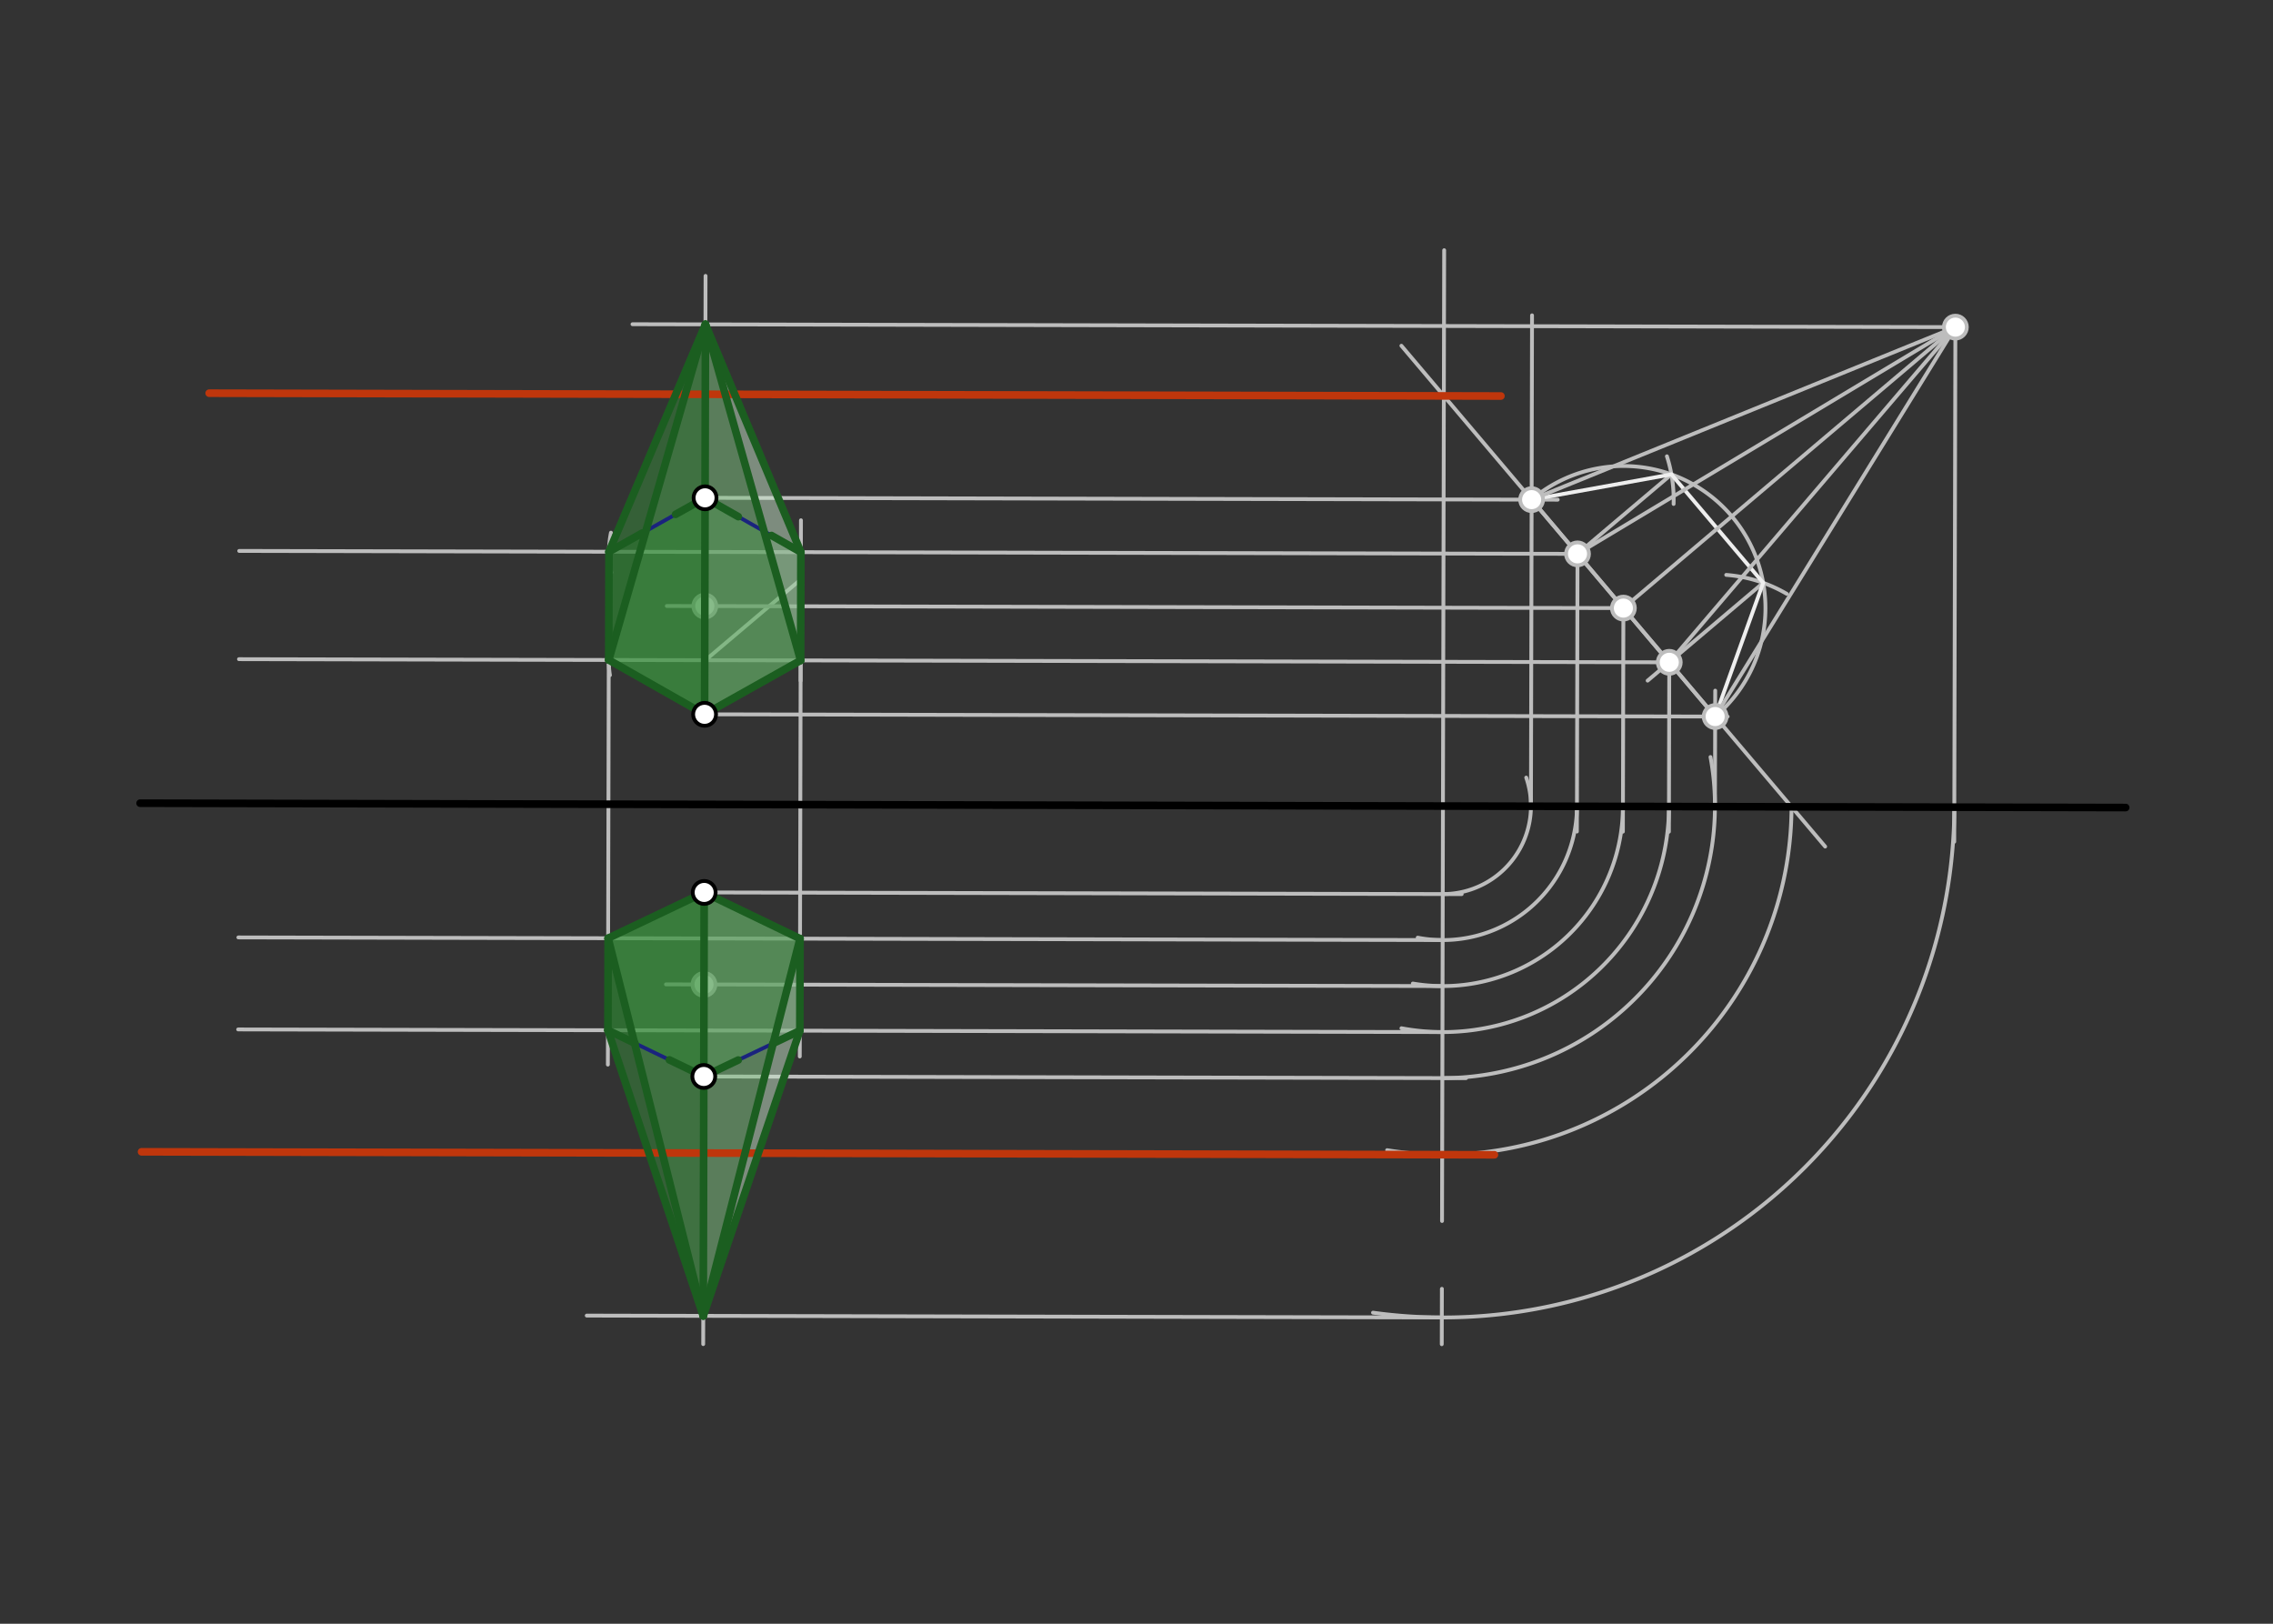 <svg xmlns="http://www.w3.org/2000/svg" class="svg--1it" height="100%" preserveAspectRatio="xMidYMid meet" viewBox="0 0 595.276 425.197" width="100%"><rect x="0" y="0" width="595.276" height="425.197" fill="#333333" stroke="none"/><defs><marker id="marker-arrow" markerHeight="16" markerUnits="userSpaceOnUse" markerWidth="24" orient="auto-start-reverse" refX="24" refY="4" viewBox="0 0 24 8"><path d="M 0 0 L 24 4 L 0 8 z" stroke="inherit"></path></marker></defs><g class="aux-layer--1FB"><g class="element--2qn"><line stroke="#BDBDBD" stroke-dasharray="none" stroke-linecap="round" stroke-width="1" x1="377.655" x2="378.214" y1="319.736" y2="65.517"></line></g><g class="element--2qn"><line stroke="#BDBDBD" stroke-dasharray="none" stroke-linecap="round" stroke-width="1" x1="184.42" x2="382.809" y1="233.696" y2="234.132"></line></g><g class="element--2qn"><path d="M 377.843 234.121 A 23.047 23.047 0 0 0 399.704 203.625" fill="none" stroke="#BDBDBD" stroke-dasharray="none" stroke-linecap="round" stroke-width="1"></path></g><g class="element--2qn"><line stroke="#BDBDBD" stroke-dasharray="none" stroke-linecap="round" stroke-width="1" x1="400.941" x2="401.224" y1="211.125" y2="82.573"></line></g><g class="element--2qn"><line stroke="#BDBDBD" stroke-dasharray="none" stroke-linecap="round" stroke-width="1" x1="184.647" x2="407.95" y1="130.361" y2="130.851"></line></g><g class="element--2qn"><line stroke="#BDBDBD" stroke-dasharray="none" stroke-linecap="round" stroke-width="1" x1="184.314" x2="383.937" y1="281.885" y2="282.324"></line></g><g class="element--2qn"><path d="M 377.738 282.31 A 71.236 71.236 0 0 0 447.965 198.242" fill="none" stroke="#BDBDBD" stroke-dasharray="none" stroke-linecap="round" stroke-width="1"></path></g><g class="element--2qn"><line stroke="#BDBDBD" stroke-dasharray="none" stroke-linecap="round" stroke-width="1" x1="449.13" x2="449.197" y1="211.231" y2="180.85"></line></g><g class="element--2qn"><line stroke="#BDBDBD" stroke-dasharray="none" stroke-linecap="round" stroke-width="1" x1="184.523" x2="452.454" y1="187.053" y2="187.642"></line></g><g class="element--2qn"><line stroke="#BDBDBD" stroke-dasharray="none" stroke-linecap="round" stroke-width="1" x1="367.014" x2="477.994" y1="90.536" y2="221.683"></line></g><g class="element--2qn"><path d="M 469.187 211.275 A 91.293 91.293 0 0 1 363.28 301.19" fill="none" stroke="#BDBDBD" stroke-dasharray="none" stroke-linecap="round" stroke-width="1"></path></g><g class="element--2qn"><line stroke="#BDBDBD" stroke-dasharray="none" stroke-linecap="round" stroke-width="1" x1="401.117" x2="449.182" y1="130.836" y2="187.635"></line></g><g class="element--2qn"><path d="M 401.117 130.836 A 37.203 37.203 0 0 1 449.182 187.635" fill="none" stroke="#BDBDBD" stroke-dasharray="none" stroke-linecap="round" stroke-width="1"></path></g><g class="element--2qn"><path d="M 452.084 150.545 A 37.203 37.203 0 0 1 467.927 155.5" fill="none" stroke="#BDBDBD" stroke-dasharray="none" stroke-linecap="round" stroke-width="1"></path></g><g class="element--2qn"><path d="M 438.303 131.967 A 37.203 37.203 0 0 0 436.548 119.489" fill="none" stroke="#BDBDBD" stroke-dasharray="none" stroke-linecap="round" stroke-width="1"></path></g><g class="element--2qn"><line stroke="#BDBDBD" stroke-dasharray="none" stroke-linecap="round" stroke-width="1" x1="437.728" x2="413.134" y1="124.224" y2="145.036"></line></g><g class="element--2qn"><line stroke="#BDBDBD" stroke-dasharray="none" stroke-linecap="round" stroke-width="1" x1="461.76" x2="431.498" y1="152.623" y2="178.231"></line></g><g class="element--2qn"><line stroke="#BDBDBD" stroke-dasharray="none" stroke-linecap="round" stroke-width="1" x1="413.134" x2="62.645" y1="145.036" y2="144.266"></line></g><g class="element--2qn"><line stroke="#BDBDBD" stroke-dasharray="none" stroke-linecap="round" stroke-width="1" x1="413.134" x2="412.974" y1="145.036" y2="217.751"></line></g><g class="element--2qn"><path d="M 412.988 211.152 A 35.094 35.094 0 0 1 371.28 245.54" fill="none" stroke="#BDBDBD" stroke-dasharray="none" stroke-linecap="round" stroke-width="1"></path></g><g class="element--2qn"><line stroke="#BDBDBD" stroke-dasharray="none" stroke-linecap="round" stroke-width="1" x1="377.817" x2="62.423" y1="246.169" y2="245.475"></line></g><g class="element--2qn"><line stroke="#BDBDBD" stroke-dasharray="none" stroke-linecap="round" stroke-width="1" x1="437.166" x2="62.583" y1="173.435" y2="172.612"></line></g><g class="element--2qn"><line stroke="#BDBDBD" stroke-dasharray="none" stroke-linecap="round" stroke-width="1" x1="437.166" x2="437.068" y1="173.435" y2="217.804"></line></g><g class="element--2qn"><path d="M 437.083 211.205 A 59.189 59.189 0 0 1 367.027 269.257" fill="none" stroke="#BDBDBD" stroke-dasharray="none" stroke-linecap="round" stroke-width="1"></path></g><g class="element--2qn"><line stroke="#BDBDBD" stroke-dasharray="none" stroke-linecap="round" stroke-width="1" x1="377.764" x2="62.37" y1="270.263" y2="269.57"></line></g><g class="element--2qn"><line stroke="#EEEEEE" stroke-dasharray="none" stroke-linecap="round" stroke-width="1" x1="401.117" x2="437.728" y1="130.836" y2="124.224"></line></g><g class="element--2qn"><line stroke="#EEEEEE" stroke-dasharray="none" stroke-linecap="round" stroke-width="1" x1="437.728" x2="461.76" y1="124.224" y2="152.623"></line></g><g class="element--2qn"><line stroke="#EEEEEE" stroke-dasharray="none" stroke-linecap="round" stroke-width="1" x1="461.76" x2="449.182" y1="152.623" y2="187.635"></line></g><g class="element--2qn"><line stroke="#EEEEEE" stroke-dasharray="none" stroke-linecap="round" stroke-width="1" x1="209.728" x2="185.134" y1="151.724" y2="172.536"></line></g><g class="element--2qn"><line stroke="#BDBDBD" stroke-dasharray="none" stroke-linecap="round" stroke-width="1" x1="209.762" x2="209.67" y1="136.24" y2="178.253"></line></g><g class="element--2qn"><path d="M 159.735 176.803 A 25.128 25.128 0 0 1 160.213 166.641" fill="none" stroke="#BDBDBD" stroke-dasharray="none" stroke-linecap="round" stroke-width="1"></path></g><g class="element--2qn"><path d="M 160.073 149.92 A 25.128 25.128 0 0 1 160 139.489" fill="none" stroke="#BDBDBD" stroke-dasharray="none" stroke-linecap="round" stroke-width="1"></path></g><g class="element--2qn"><line stroke="#BDBDBD" stroke-dasharray="none" stroke-linecap="round" stroke-width="1" x1="159.426" x2="159.194" y1="172.825" y2="278.782"></line></g><g class="element--2qn"><line stroke="#BDBDBD" stroke-dasharray="none" stroke-linecap="round" stroke-width="1" x1="209.681" x2="209.454" y1="172.935" y2="276.651"></line></g><g class="element--2qn"><line stroke="#BDBDBD" stroke-dasharray="none" stroke-linecap="round" stroke-width="1" x1="425.15" x2="174.632" y1="159.236" y2="158.685"></line></g><g class="element--2qn"><line stroke="#BDBDBD" stroke-dasharray="none" stroke-linecap="round" stroke-width="1" x1="425.15" x2="425.021" y1="159.236" y2="217.777"></line></g><g class="element--2qn"><path d="M 425.035 211.178 A 47.141 47.141 0 0 1 370.012 257.552" fill="none" stroke="#BDBDBD" stroke-dasharray="none" stroke-linecap="round" stroke-width="1"></path></g><g class="element--2qn"><line stroke="#BDBDBD" stroke-dasharray="none" stroke-linecap="round" stroke-width="1" x1="377.79" x2="174.414" y1="258.216" y2="257.769"></line></g><g class="element--2qn"><line stroke="#BDBDBD" stroke-dasharray="none" stroke-linecap="round" stroke-width="1" x1="425.15" x2="512.093" y1="159.236" y2="85.662"></line></g><g class="element--2qn"><line stroke="#BDBDBD" stroke-dasharray="none" stroke-linecap="round" stroke-width="1" x1="401.117" x2="512.093" y1="130.836" y2="85.662"></line></g><g class="element--2qn"><line stroke="#BDBDBD" stroke-dasharray="none" stroke-linecap="round" stroke-width="1" x1="512.093" x2="413.134" y1="85.662" y2="145.036"></line></g><g class="element--2qn"><line stroke="#BDBDBD" stroke-dasharray="none" stroke-linecap="round" stroke-width="1" x1="512.093" x2="437.166" y1="85.662" y2="173.435"></line></g><g class="element--2qn"><line stroke="#BDBDBD" stroke-dasharray="none" stroke-linecap="round" stroke-width="1" x1="512.093" x2="449.182" y1="85.662" y2="187.635"></line></g><g class="element--2qn"><line stroke="#BDBDBD" stroke-dasharray="none" stroke-linecap="round" stroke-width="1" x1="512.093" x2="165.639" y1="85.662" y2="84.901"></line></g><g class="element--2qn"><line stroke="#BDBDBD" stroke-dasharray="none" stroke-linecap="round" stroke-width="1" x1="184.585" x2="184.775" y1="158.707" y2="72.247"></line></g><g class="element--2qn"><line stroke="#BDBDBD" stroke-dasharray="none" stroke-linecap="round" stroke-width="1" x1="512.093" x2="511.797" y1="85.662" y2="220.415"></line></g><g class="element--2qn"><path d="M 511.817 211.369 A 133.923 133.923 0 0 1 359.578 343.739" fill="none" stroke="#BDBDBD" stroke-dasharray="none" stroke-linecap="round" stroke-width="1"></path></g><g class="element--2qn"><line stroke="#BDBDBD" stroke-dasharray="none" stroke-linecap="round" stroke-width="1" x1="377.616" x2="377.584" y1="337.493" y2="351.999"></line></g><g class="element--2qn"><line stroke="#BDBDBD" stroke-dasharray="none" stroke-linecap="round" stroke-width="1" x1="377.6" x2="153.664" y1="344.997" y2="344.505"></line></g><g class="element--2qn"><line stroke="#BDBDBD" stroke-dasharray="none" stroke-linecap="round" stroke-width="1" x1="184.367" x2="184.16" y1="257.791" y2="351.976"></line></g><g class="element--2qn"><circle cx="401.117" cy="130.836" r="3" stroke="#BDBDBD" stroke-width="1" fill="#ffffff"></circle>}</g><g class="element--2qn"><circle cx="449.182" cy="187.635" r="3" stroke="#BDBDBD" stroke-width="1" fill="#ffffff"></circle>}</g><g class="element--2qn"><circle cx="425.15" cy="159.236" r="3" stroke="#BDBDBD" stroke-width="1" fill="#ffffff"></circle>}</g><g class="element--2qn"><circle cx="413.134" cy="145.036" r="3" stroke="#BDBDBD" stroke-width="1" fill="#ffffff"></circle>}</g><g class="element--2qn"><circle cx="437.166" cy="173.435" r="3" stroke="#BDBDBD" stroke-width="1" fill="#ffffff"></circle>}</g><g class="element--2qn"><circle cx="184.585" cy="158.707" r="3" stroke="#BDBDBD" stroke-width="1" fill="#ffffff"></circle>}</g><g class="element--2qn"><circle cx="184.367" cy="257.791" r="3" stroke="#BDBDBD" stroke-width="1" fill="#ffffff"></circle>}</g><g class="element--2qn"><circle cx="512.093" cy="85.662" r="3" stroke="#BDBDBD" stroke-width="1" fill="#ffffff"></circle>}</g></g><g class="main-layer--3Vd"><g class="element--2qn"><g fill="#1B5E20" opacity="0.5"><path d="M 159.426 172.825 L 159.489 144.479 L 184.647 130.361 L 209.744 144.589 L 209.681 172.935 L 184.523 187.053 L 159.426 172.825 Z" stroke="none"></path></g></g><g class="element--2qn"><g fill="#1B5E20" opacity="0.5"><path d="M 159.266 245.688 L 159.213 269.783 L 184.314 281.885 L 209.468 269.893 L 209.521 245.799 L 184.42 233.696 L 159.266 245.688 Z" stroke="none"></path></g></g><g class="element--2qn"><g fill="#388E3C" opacity="0.5"><path d="M 159.213 269.783 L 159.266 245.688 L 184.177 344.572 L 159.213 269.783 Z" stroke="none"></path></g></g><g class="element--2qn"><g fill="#388E3C" opacity="0.5"><path d="M 159.489 144.479 L 184.747 84.943 L 159.426 172.825 L 159.489 144.479 Z" stroke="none"></path></g></g><g class="element--2qn"><g fill="#4CAF50" opacity="0.5"><path d="M 159.266 245.688 L 184.42 233.696 L 184.177 344.572 L 159.266 245.688 Z" stroke="none"></path></g></g><g class="element--2qn"><g fill="#4CAF50" opacity="0.5"><path d="M 159.426 172.825 L 184.747 84.943 L 184.523 187.053 L 159.426 172.825 Z" stroke="none"></path></g></g><g class="element--2qn"><g fill="#81C784" opacity="0.5"><path d="M 184.42 233.696 L 209.521 245.799 L 184.177 344.572 L 184.145 235.043 Z" stroke="none"></path></g></g><g class="element--2qn"><g fill="#81C784" opacity="0.5"><path d="M 184.523 187.053 L 209.681 172.935 L 184.747 84.943 L 184.523 187.053 Z" stroke="none"></path></g></g><g class="element--2qn"><g fill="#C8E6C9" opacity="0.5"><path d="M 209.681 172.935 L 209.744 144.589 L 184.747 84.943 L 209.681 172.935 Z" stroke="none"></path></g></g><g class="element--2qn"><g fill="#C8E6C9" opacity="0.5"><path d="M 209.521 245.799 L 184.177 344.572 L 209.468 269.893 L 209.521 245.799 Z" stroke="none"></path></g></g><g class="element--2qn"><line stroke="#000000" stroke-dasharray="none" stroke-linecap="round" stroke-width="2" x1="36.694" x2="556.694" y1="210.325" y2="211.467"></line></g><g class="element--2qn"><line stroke="#000000" stroke-dasharray="none" stroke-linecap="round" stroke-width="1" x1="184.647" x2="184.523" y1="130.361" y2="187.053"></line></g><g class="element--2qn"><line stroke="#000000" stroke-dasharray="none" stroke-linecap="round" stroke-width="1" x1="184.42" x2="184.314" y1="233.696" y2="281.885"></line></g><g class="element--2qn"><line stroke="#BF360C" stroke-dasharray="none" stroke-linecap="round" stroke-width="2" x1="393.068" x2="54.789" y1="103.704" y2="102.961"></line></g><g class="element--2qn"><line stroke="#BF360C" stroke-dasharray="none" stroke-linecap="round" stroke-width="2" x1="391.366" x2="37.076" y1="302.397" y2="301.618"></line></g><g class="element--2qn"><line stroke="#1A237E" stroke-dasharray="none" stroke-linecap="round" stroke-width="1" x1="159.489" x2="184.647" y1="144.479" y2="130.361"></line></g><g class="element--2qn"><line stroke="#1A237E" stroke-dasharray="none" stroke-linecap="round" stroke-width="1" x1="159.266" x2="184.42" y1="245.688" y2="233.696"></line></g><g class="element--2qn"><line stroke="#1A237E" stroke-dasharray="none" stroke-linecap="round" stroke-width="1" x1="159.266" x2="159.213" y1="245.688" y2="269.783"></line></g><g class="element--2qn"><line stroke="#1A237E" stroke-dasharray="none" stroke-linecap="round" stroke-width="1" x1="159.489" x2="159.426" y1="144.479" y2="172.826"></line></g><g class="element--2qn"><line stroke="#1A237E" stroke-dasharray="none" stroke-linecap="round" stroke-width="1" x1="159.426" x2="184.523" y1="172.825" y2="187.053"></line></g><g class="element--2qn"><line stroke="#1A237E" stroke-dasharray="none" stroke-linecap="round" stroke-width="1" x1="159.213" x2="184.314" y1="269.783" y2="281.885"></line></g><g class="element--2qn"><line stroke="#1A237E" stroke-dasharray="none" stroke-linecap="round" stroke-width="1" x1="184.314" x2="209.468" y1="281.885" y2="269.893"></line></g><g class="element--2qn"><line stroke="#1A237E" stroke-dasharray="none" stroke-linecap="round" stroke-width="1" x1="184.523" x2="209.681" y1="187.053" y2="172.946"></line></g><g class="element--2qn"><line stroke="#1A237E" stroke-dasharray="none" stroke-linecap="round" stroke-width="1" x1="209.681" x2="209.744" y1="172.946" y2="144.589"></line></g><g class="element--2qn"><line stroke="#1A237E" stroke-dasharray="none" stroke-linecap="round" stroke-width="1" x1="209.468" x2="209.521" y1="269.893" y2="245.799"></line></g><g class="element--2qn"><line stroke="#1A237E" stroke-dasharray="none" stroke-linecap="round" stroke-width="1" x1="209.521" x2="184.42" y1="245.799" y2="233.696"></line></g><g class="element--2qn"><line stroke="#1A237E" stroke-dasharray="none" stroke-linecap="round" stroke-width="1" x1="209.744" x2="184.647" y1="144.589" y2="130.361"></line></g><g class="element--2qn"><line stroke="#1B5E20" stroke-dasharray="none" stroke-linecap="round" stroke-width="2" x1="159.489" x2="184.747" y1="144.479" y2="84.943"></line></g><g class="element--2qn"><line stroke="#1B5E20" stroke-dasharray="none" stroke-linecap="round" stroke-width="2" x1="159.426" x2="184.747" y1="172.825" y2="84.943"></line></g><g class="element--2qn"><line stroke="#1B5E20" stroke-dasharray="none" stroke-linecap="round" stroke-width="2" x1="209.681" x2="184.747" y1="172.935" y2="84.943"></line></g><g class="element--2qn"><line stroke="#1B5E20" stroke-dasharray="none" stroke-linecap="round" stroke-width="2" x1="184.523" x2="184.747" y1="187.053" y2="84.943"></line></g><g class="element--2qn"><line stroke="#1B5E20" stroke-dasharray="none" stroke-linecap="round" stroke-width="2" x1="209.744" x2="184.747" y1="144.589" y2="84.943"></line></g><g class="element--2qn"><line stroke="#1B5E20" stroke-dasharray="none" stroke-linecap="round" stroke-width="2" x1="209.681" x2="209.744" y1="172.935" y2="144.589"></line></g><g class="element--2qn"><line stroke="#1B5E20" stroke-dasharray="none" stroke-linecap="round" stroke-width="2" x1="184.523" x2="209.681" y1="187.053" y2="172.935"></line></g><g class="element--2qn"><line stroke="#1B5E20" stroke-dasharray="none" stroke-linecap="round" stroke-width="2" x1="184.523" x2="159.426" y1="187.053" y2="172.825"></line></g><g class="element--2qn"><line stroke="#1B5E20" stroke-dasharray="none" stroke-linecap="round" stroke-width="2" x1="159.426" x2="159.489" y1="172.825" y2="144.479"></line></g><g class="element--2qn"><line stroke="#1B5E20" stroke-dasharray="10" stroke-linecap="round" stroke-width="2" x1="159.489" x2="184.647" y1="144.479" y2="130.361"></line></g><g class="element--2qn"><line stroke="#1B5E20" stroke-dasharray="10" stroke-linecap="round" stroke-width="2" x1="184.647" x2="209.744" y1="130.361" y2="144.589"></line></g><g class="element--2qn"><line stroke="#1B5E20" stroke-dasharray="10" stroke-linecap="round" stroke-width="2" x1="184.314" x2="209.468" y1="281.885" y2="269.893"></line></g><g class="element--2qn"><line stroke="#1B5E20" stroke-dasharray="10" stroke-linecap="round" stroke-width="2" x1="184.314" x2="159.213" y1="281.885" y2="269.783"></line></g><g class="element--2qn"><line stroke="#1B5E20" stroke-dasharray="none" stroke-linecap="round" stroke-width="2" x1="184.42" x2="184.177" y1="233.696" y2="344.572"></line></g><g class="element--2qn"><line stroke="#1B5E20" stroke-dasharray="none" stroke-linecap="round" stroke-width="2" x1="159.266" x2="184.177" y1="245.688" y2="344.572"></line></g><g class="element--2qn"><line stroke="#1B5E20" stroke-dasharray="none" stroke-linecap="round" stroke-width="2" x1="159.213" x2="184.177" y1="269.783" y2="344.572"></line></g><g class="element--2qn"><line stroke="#1B5E20" stroke-dasharray="none" stroke-linecap="round" stroke-width="2" x1="209.468" x2="184.177" y1="269.893" y2="344.572"></line></g><g class="element--2qn"><line stroke="#1B5E20" stroke-dasharray="none" stroke-linecap="round" stroke-width="2" x1="209.521" x2="184.177" y1="245.799" y2="344.572"></line></g><g class="element--2qn"><line stroke="#1B5E20" stroke-dasharray="none" stroke-linecap="round" stroke-width="2" x1="184.42" x2="209.521" y1="233.696" y2="245.799"></line></g><g class="element--2qn"><line stroke="#1B5E20" stroke-dasharray="none" stroke-linecap="round" stroke-width="2" x1="209.521" x2="209.468" y1="245.799" y2="269.893"></line></g><g class="element--2qn"><line stroke="#1B5E20" stroke-dasharray="none" stroke-linecap="round" stroke-width="2" x1="159.266" x2="159.213" y1="245.688" y2="269.783"></line></g><g class="element--2qn"><line stroke="#1B5E20" stroke-dasharray="none" stroke-linecap="round" stroke-width="2" x1="159.266" x2="184.42" y1="245.688" y2="233.696"></line></g><g class="element--2qn"><circle cx="184.647" cy="130.361" r="3" stroke="#000000" stroke-width="1" fill="#ffffff"></circle>}</g><g class="element--2qn"><circle cx="184.42" cy="233.696" r="3" stroke="#000000" stroke-width="1" fill="#ffffff"></circle>}</g><g class="element--2qn"><circle cx="184.523" cy="187.053" r="3" stroke="#000000" stroke-width="1" fill="#ffffff"></circle>}</g><g class="element--2qn"><circle cx="184.314" cy="281.885" r="3" stroke="#000000" stroke-width="1" fill="#ffffff"></circle>}</g></g><g class="snaps-layer--2PT"></g><g class="temp-layer--rAP"></g></svg>